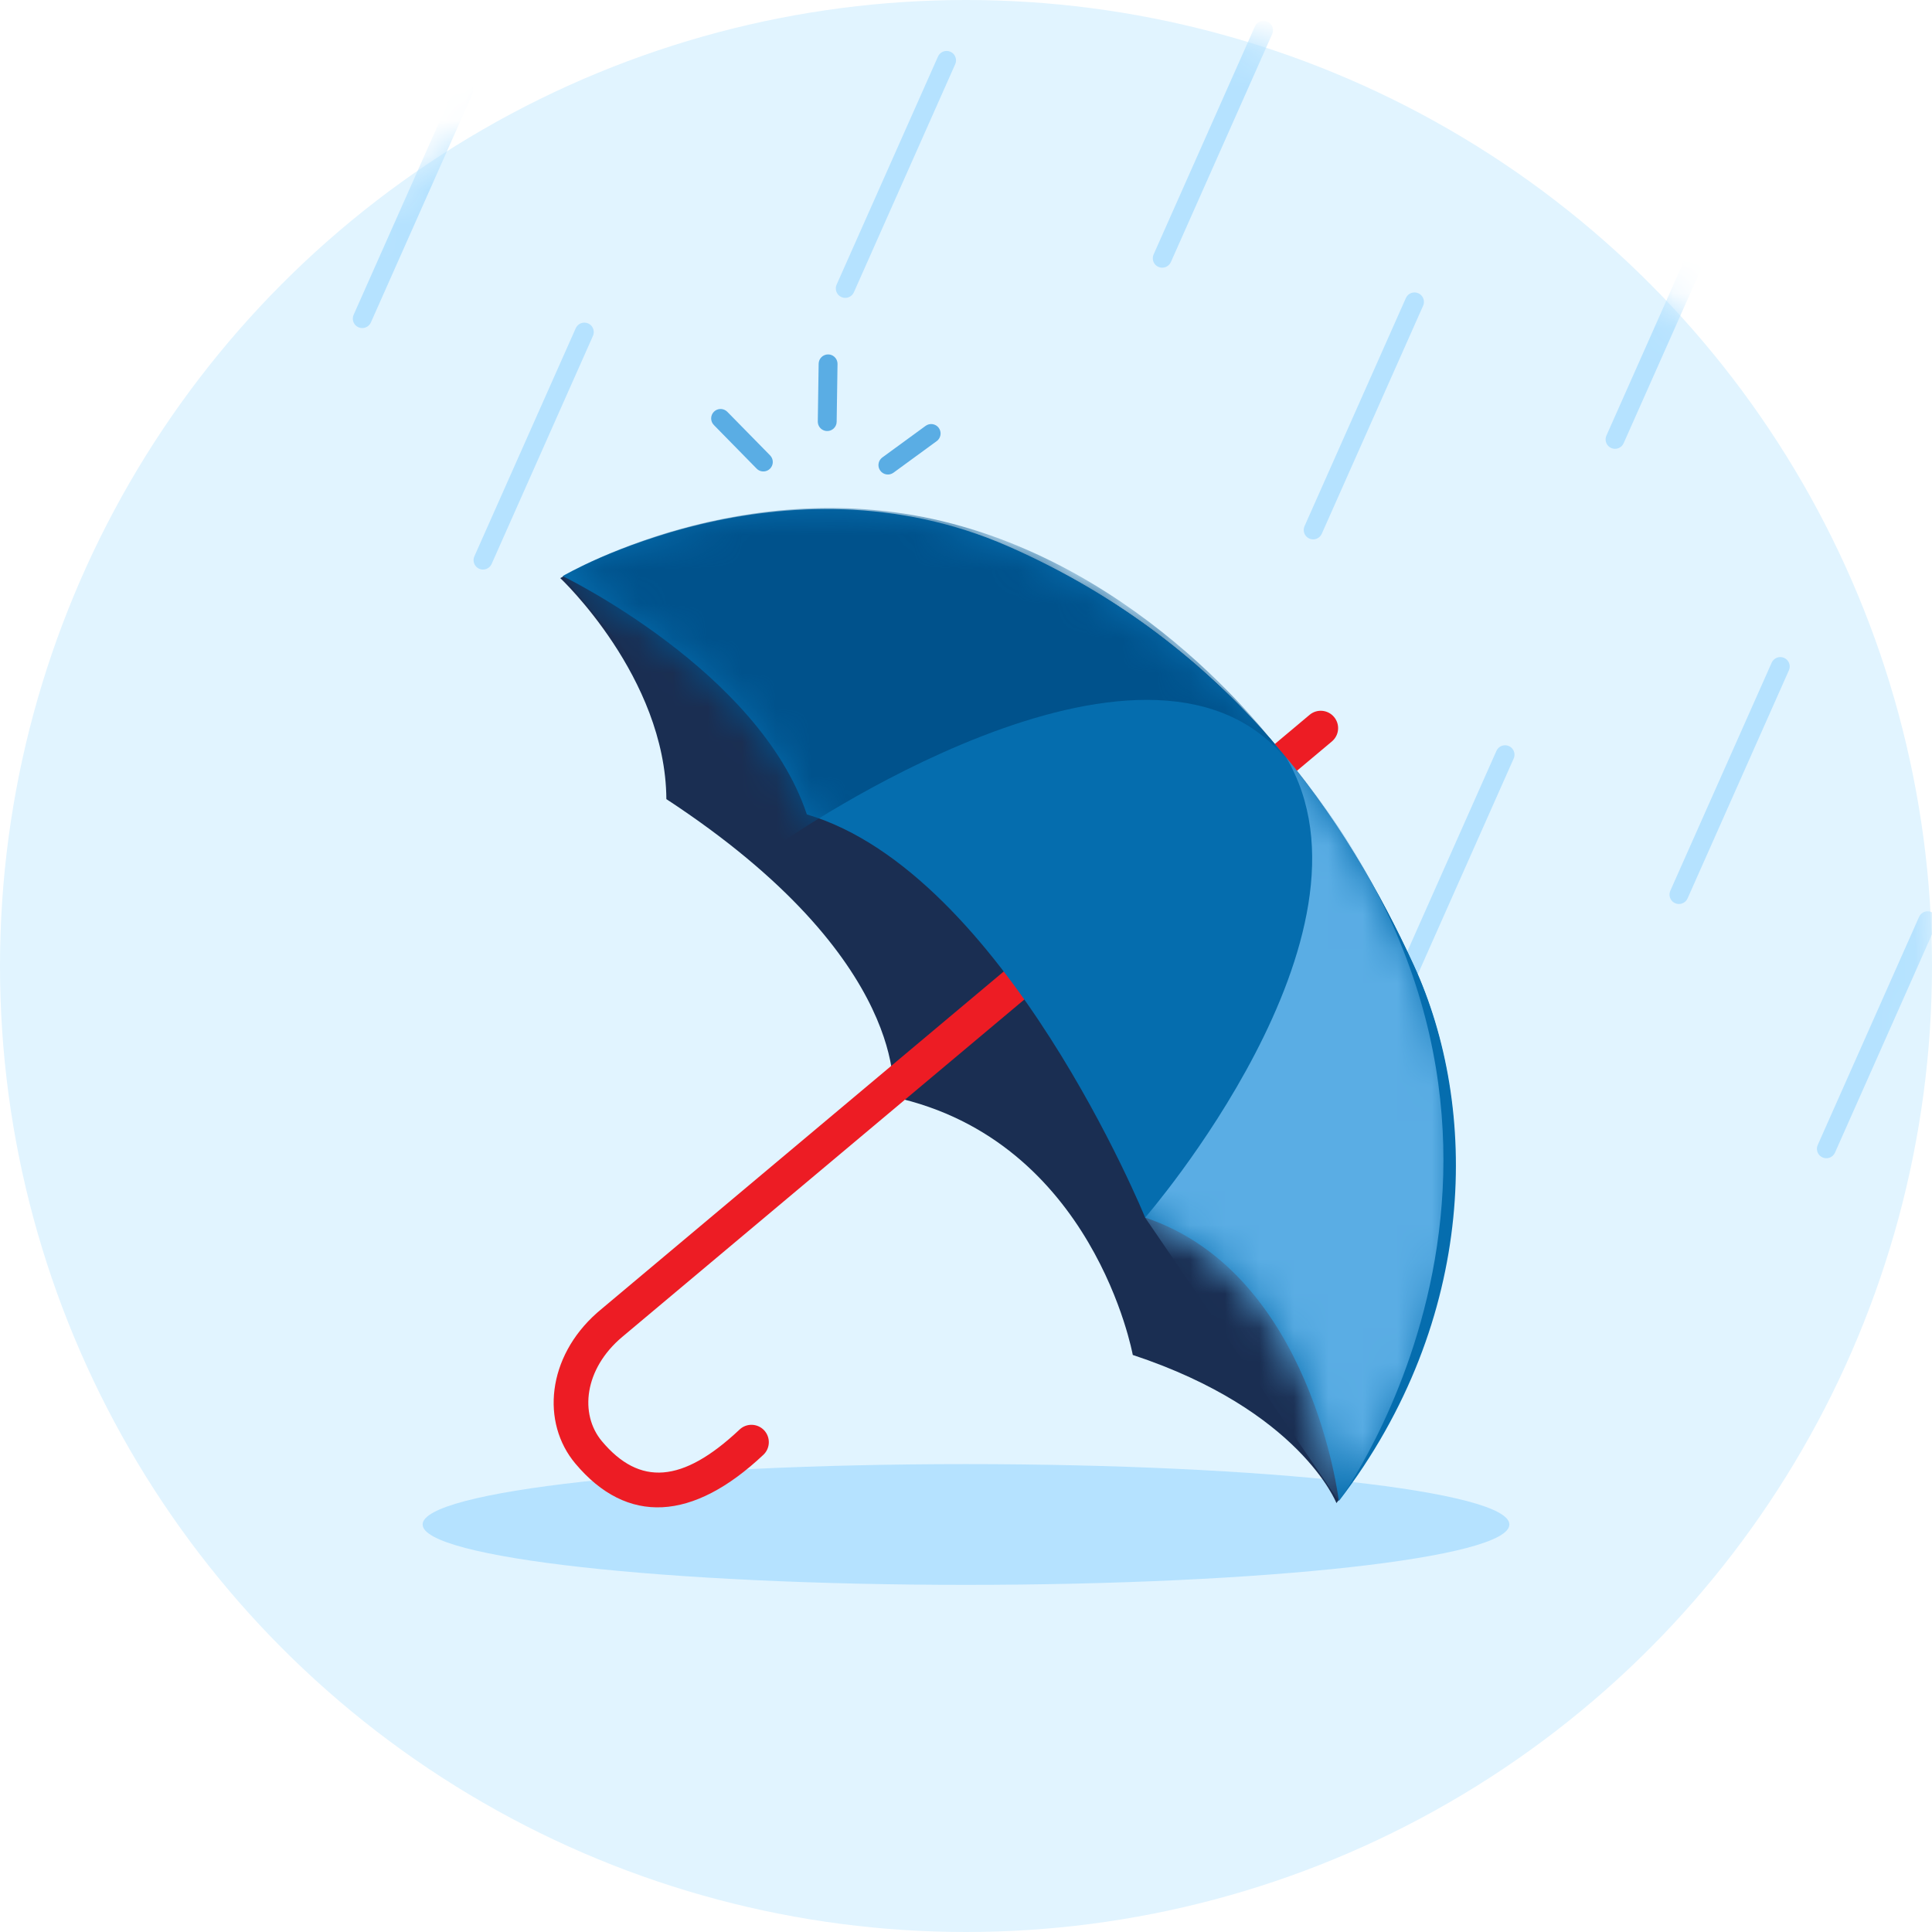 <svg viewBox="0 0 56 56" fill="none" xmlns="http://www.w3.org/2000/svg">
<circle cx="28" cy="28" r="28" fill="#E1F4FF"/>
<mask id="mask0_237_12823" style="mask-type:alpha" maskUnits="userSpaceOnUse" x="0" y="0" width="56" height="56">
<circle cx="28" cy="28" r="28" fill="white"/>
</mask>
<g mask="url(#mask0_237_12823)">
<path fill-rule="evenodd" clip-rule="evenodd" d="M27.999 45.938C19.302 45.938 12.25 45.154 12.25 44.188C12.25 43.222 19.302 42.438 27.999 42.438C36.698 42.438 43.75 43.222 43.75 44.188C43.75 45.154 36.698 45.938 27.999 45.938Z" fill="#B5E2FF"/>
<path d="M13.188 2.514C13.249 2.376 13.411 2.314 13.549 2.375C13.673 2.43 13.736 2.567 13.702 2.694L13.687 2.736L10.75 9.347C10.689 9.485 10.527 9.547 10.389 9.486C10.265 9.431 10.202 9.294 10.235 9.167L10.25 9.125L13.188 2.514Z" fill="#B5E2FF"/>
<path d="M36.375 0.764C36.436 0.626 36.598 0.564 36.736 0.625C36.86 0.68 36.923 0.817 36.89 0.944L36.875 0.986L33.938 7.597C33.876 7.735 33.715 7.797 33.577 7.736C33.452 7.681 33.39 7.544 33.423 7.417L33.438 7.375L36.375 0.764Z" fill="#B5E2FF"/>
<path d="M40.75 8.639C40.811 8.501 40.973 8.439 41.111 8.5C41.235 8.555 41.298 8.692 41.265 8.819L41.25 8.861L38.312 15.472C38.251 15.61 38.09 15.672 37.952 15.611C37.827 15.556 37.765 15.419 37.798 15.292L37.813 15.25L40.75 8.639Z" fill="#B5E2FF"/>
<path d="M49.5 6.014C49.561 5.876 49.723 5.814 49.861 5.875C49.985 5.93 50.048 6.067 50.015 6.194L50 6.236L47.062 12.847C47.001 12.985 46.84 13.047 46.702 12.986C46.577 12.931 46.515 12.794 46.548 12.667L46.563 12.625L49.5 6.014Z" fill="#B5E2FF"/>
<path d="M51.353 19.208C51.414 19.07 51.575 19.008 51.714 19.069C51.838 19.124 51.901 19.261 51.867 19.388L51.852 19.43L48.915 26.041C48.854 26.179 48.692 26.241 48.554 26.18C48.43 26.125 48.367 25.988 48.401 25.861L48.415 25.819L51.353 19.208Z" fill="#B5E2FF"/>
<path d="M16.688 9.514C16.749 9.376 16.91 9.314 17.049 9.375C17.173 9.43 17.235 9.567 17.202 9.694L17.187 9.736L14.25 16.347C14.189 16.485 14.027 16.547 13.889 16.486C13.765 16.431 13.702 16.294 13.735 16.167L13.75 16.125L16.688 9.514Z" fill="#B5E2FF"/>
<path d="M43.375 21.764C43.436 21.626 43.598 21.564 43.736 21.625C43.86 21.68 43.923 21.817 43.89 21.944L43.875 21.986L40.938 28.597C40.876 28.735 40.715 28.797 40.577 28.736C40.452 28.681 40.39 28.544 40.423 28.417L40.438 28.375L43.375 21.764Z" fill="#B5E2FF"/>
<path d="M55.625 26.576C55.686 26.439 55.848 26.376 55.986 26.438C56.11 26.493 56.173 26.629 56.14 26.756L56.125 26.799L53.188 33.41C53.126 33.548 52.965 33.61 52.827 33.549C52.702 33.493 52.64 33.357 52.673 33.23L52.688 33.188L55.625 26.576Z" fill="#B5E2FF"/>
<path d="M27.188 1.639C27.249 1.501 27.41 1.439 27.549 1.5C27.673 1.555 27.735 1.692 27.702 1.819L27.687 1.861L24.75 8.472C24.689 8.61 24.527 8.672 24.389 8.611C24.265 8.556 24.202 8.419 24.235 8.292L24.25 8.25L27.188 1.639Z" fill="#B5E2FF"/>
<path fill-rule="evenodd" clip-rule="evenodd" d="M16.24 16.757C16.24 16.757 22.681 12.995 29.225 15.852C35.769 18.709 39.086 23.856 40.973 27.979C42.861 32.102 42.827 38.248 38.737 43.568C38.737 43.568 37.689 40.88 32.834 39.274C32.834 39.274 31.708 33.056 25.885 31.794C25.885 31.794 26.465 27.846 19.315 23.163C19.292 19.621 16.24 16.757 16.24 16.757Z" fill="#1A2E52"/>
<path d="M38.668 20.782C38.835 20.981 38.822 21.27 38.646 21.453L38.606 21.491L18.038 38.749C16.931 39.678 16.791 40.993 17.447 41.775C18.538 43.075 19.78 42.997 21.437 41.436C21.639 41.245 21.957 41.255 22.148 41.457C22.338 41.659 22.329 41.978 22.127 42.168C20.084 44.093 18.179 44.212 16.677 42.422C15.678 41.232 15.857 39.337 17.301 38.056L17.391 37.979L37.959 20.72C38.172 20.541 38.489 20.569 38.668 20.782Z" fill="#ED1C24"/>
<path fill-rule="evenodd" clip-rule="evenodd" d="M16.309 16.699C16.309 16.699 22.71 12.97 29.237 15.841C35.764 18.713 39.085 23.857 40.979 27.975C42.873 32.092 42.861 38.22 38.807 43.51C38.807 43.51 38.033 36.91 33.193 35.293C33.193 35.293 29.12 25.304 23.387 23.606C22.005 19.451 16.309 16.699 16.309 16.699Z" fill="#056DAE"/>
<mask id="mask1_237_12823" style="mask-type:alpha" maskUnits="userSpaceOnUse" x="16" y="14" width="27" height="30">
<path fill-rule="evenodd" clip-rule="evenodd" d="M16.309 16.699C16.309 16.699 22.71 12.97 29.237 15.841C35.764 18.713 39.085 23.857 40.979 27.975C42.873 32.092 42.861 38.22 38.807 43.51C38.807 43.51 38.033 36.91 33.193 35.293C33.193 35.293 29.12 25.304 23.387 23.606C22.005 19.451 16.309 16.699 16.309 16.699Z" fill="white"/>
</mask>
<g mask="url(#mask1_237_12823)">
<path fill-rule="evenodd" clip-rule="evenodd" d="M38.806 43.51C38.806 43.51 46.557 33.009 37.276 21.949C40.325 27.083 33.192 35.293 33.192 35.293L38.806 43.51Z" fill="#5AADE4"/>
<path fill-rule="evenodd" clip-rule="evenodd" d="M27.606 15.18C21.574 13.585 16.309 16.699 16.309 16.699L22.742 24.365C22.742 24.365 33.158 17.092 37.252 21.97C37.252 21.97 33.638 16.774 27.606 15.18Z" fill="#00528C"/>
</g>
<path d="M20.695 11.933C20.792 11.838 20.942 11.83 21.048 11.908L21.082 11.937L22.322 13.2C22.427 13.308 22.426 13.481 22.318 13.587C22.221 13.682 22.071 13.691 21.965 13.613L21.931 13.583L20.692 12.32C20.586 12.212 20.587 12.039 20.695 11.933Z" fill="#5AADE4"/>
<path d="M23.729 10.542C23.732 10.391 23.856 10.271 24.007 10.273C24.143 10.275 24.254 10.376 24.273 10.506L24.276 10.55L24.251 12.225C24.249 12.376 24.124 12.496 23.973 12.494C23.837 12.492 23.726 12.391 23.707 12.261L23.704 12.216L23.729 10.542Z" fill="#5AADE4"/>
<path d="M26.829 12.344C26.951 12.255 27.122 12.281 27.211 12.403C27.291 12.513 27.277 12.663 27.185 12.757L27.151 12.786L25.897 13.702C25.775 13.791 25.604 13.764 25.515 13.642C25.435 13.533 25.448 13.383 25.541 13.289L25.574 13.26L26.829 12.344Z" fill="#5AADE4"/>
</g>
</svg>
